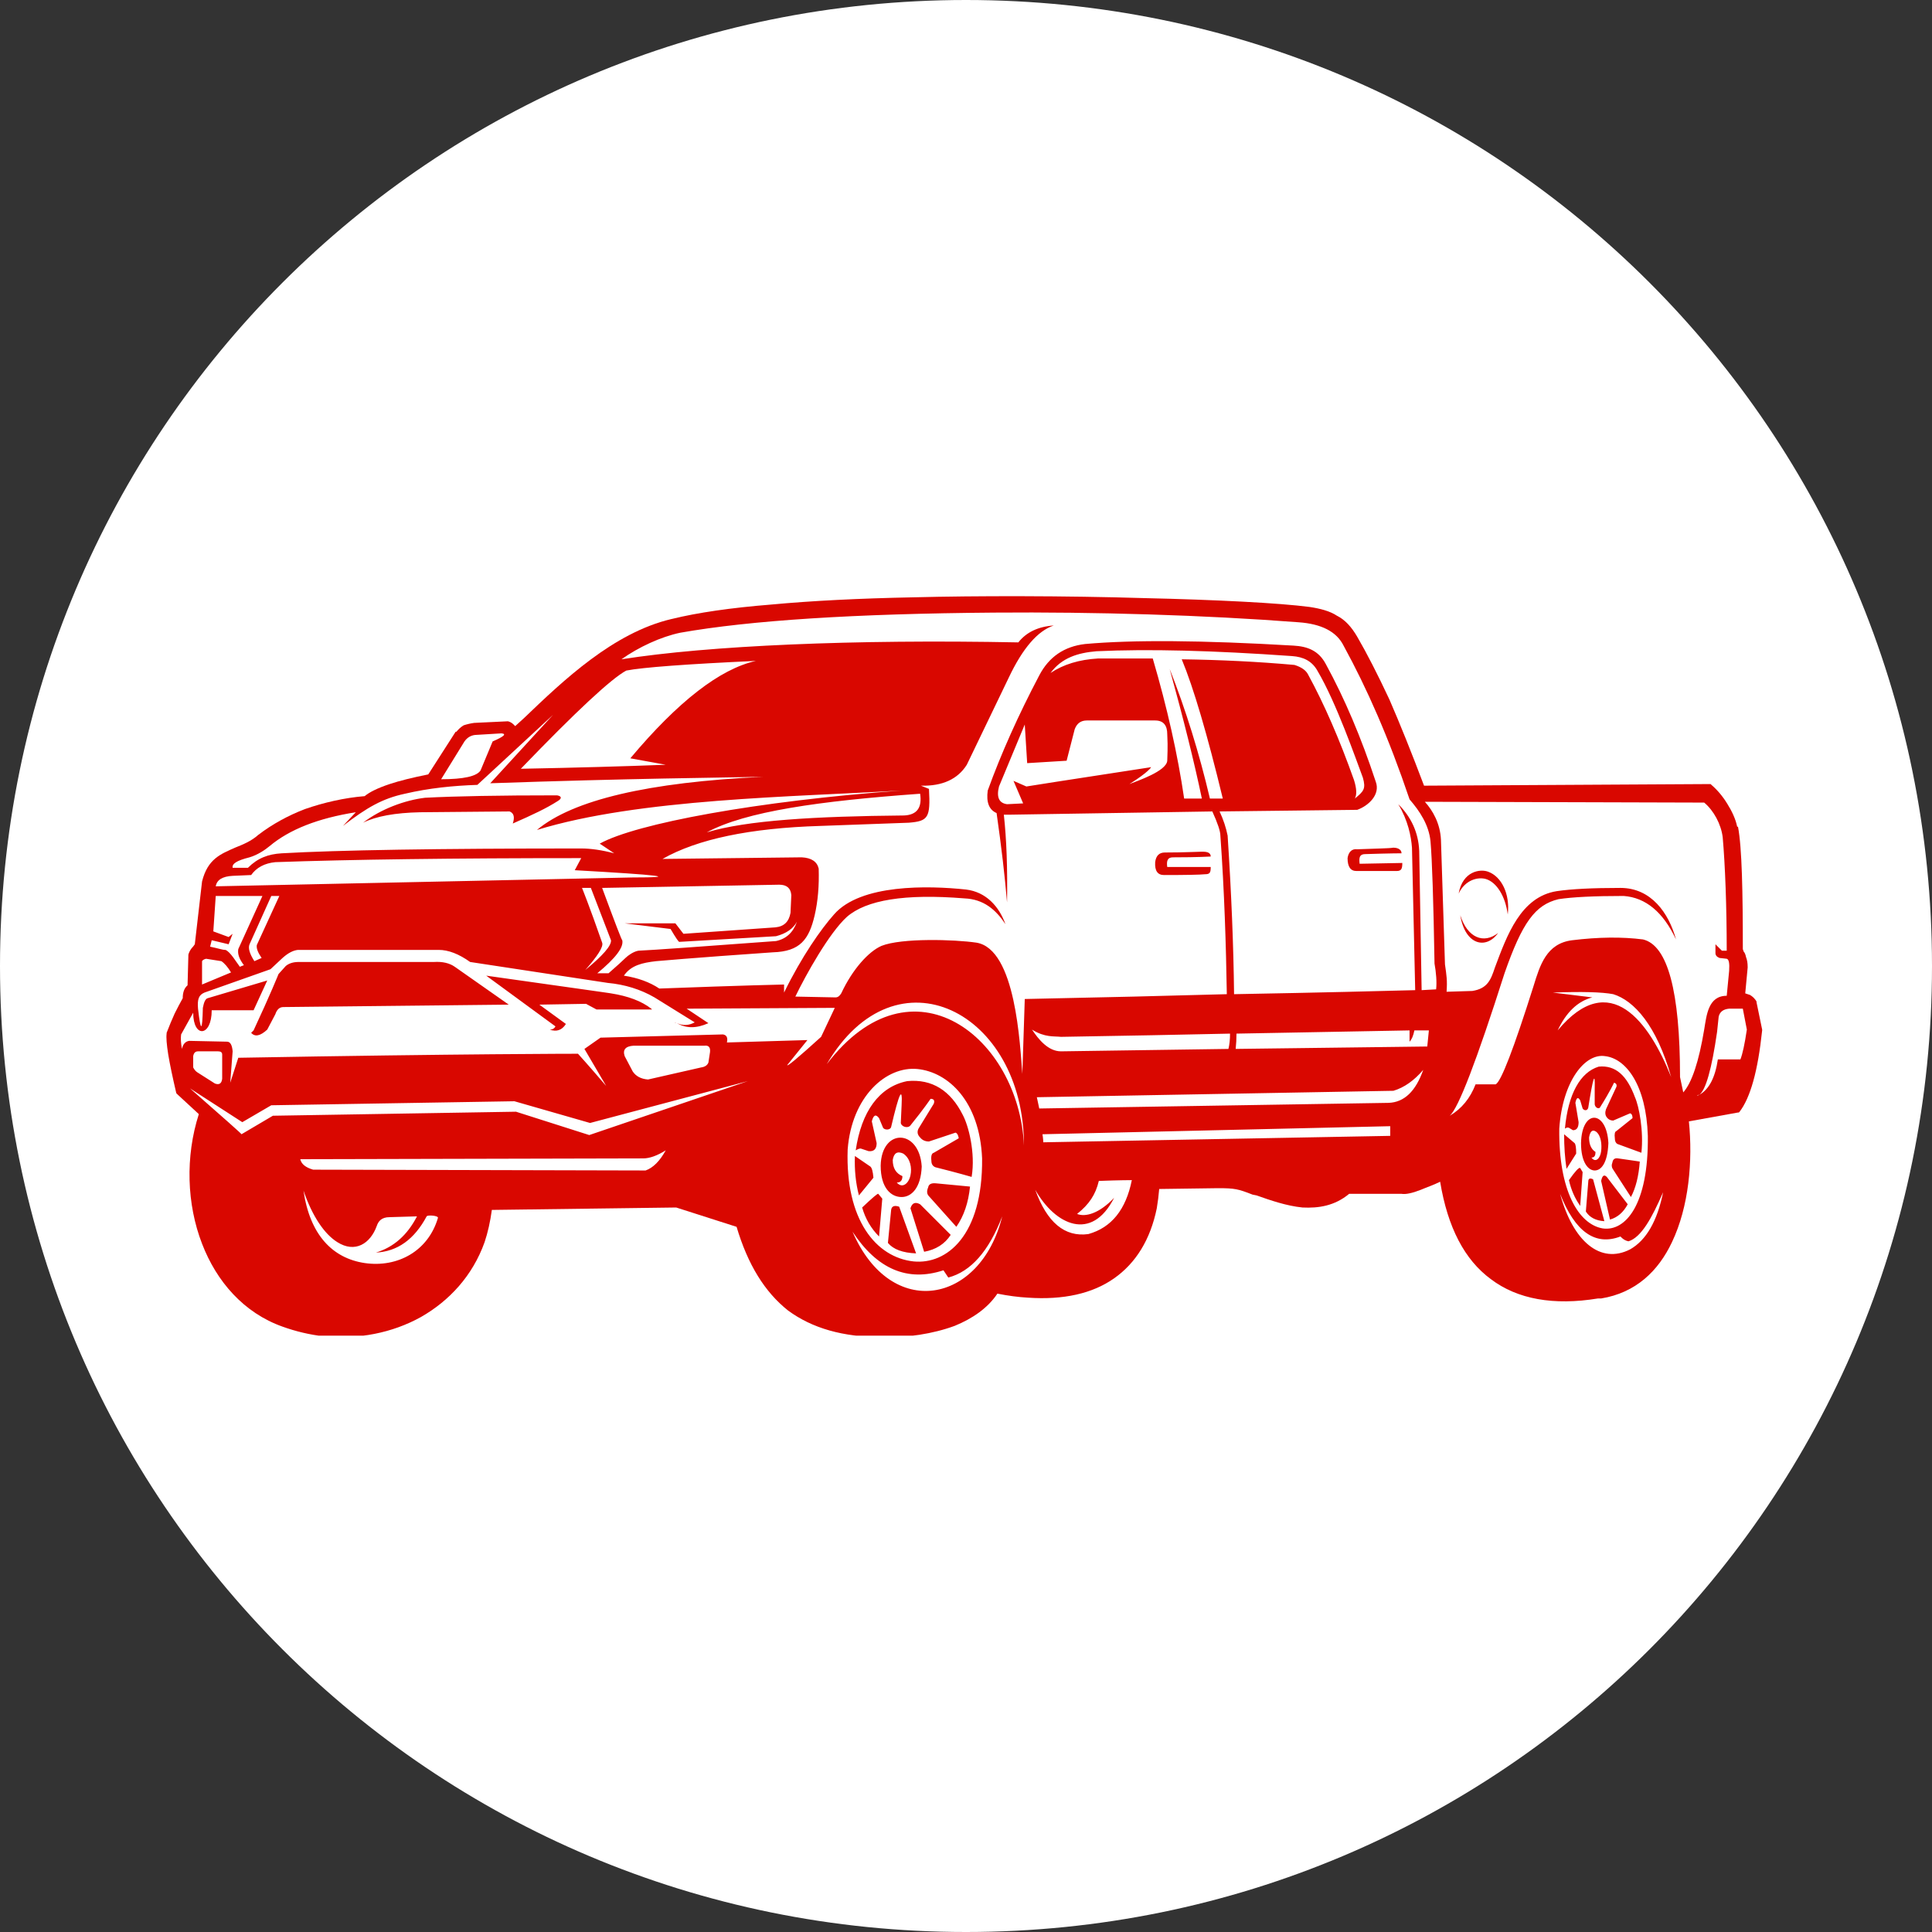 <svg version="1.2" xmlns="http://www.w3.org/2000/svg" viewBox="0 0 240 240" width="240" height="240"><rect x="0" y="0" width="240" height="240" fill="#333333" stroke="none"/><defs><clipPath clipPathUnits="userSpaceOnUse" id="cp1"><path d="m20.62 73.98h198.39v91.94h-198.39z"/></clipPath></defs><style>.a{fill:#fff}.b{fill:#d90700}</style><path class="a" d="m120 240c-66.4 0-120-53.6-120-120 0-66.4 53.6-120 120-120 66.4 0 120 53.6 120 120 0 66.4-53.6 120-120 120z"/><g clip-path="url(#cp1)"><path fill-rule="evenodd" class="b" d="m168.6 79.1q1.8 3.1 4 7.8 2 4.6 4.3 10.7l35.4-0.2h0.2l0.1 0.1c0.7 0.6 1.4 1.4 2 2.4 0.5 0.8 1 1.8 1.2 2.8h0.1c0.5 2.6 0.6 8.2 0.6 15.2l0.1 0.3q0.2 0.2 0.3 0.7 0.2 0.5 0.2 1.2v0.1l-0.3 3.2q0.3 0.1 0.6 0.2 0.5 0.3 0.8 0.8v0.1l0.7 3.4v0.1q-0.4 3.8-1.1 6.3-0.7 2.5-1.7 3.8l-0.1 0.1h-0.1l-6.1 1.1c0.5 4.9 0 10.6-2.1 15-1.7 3.6-4.5 6.3-8.8 7h-0.4c-5.5 0.9-10 0.1-13.3-2.4q-4.9-3.6-6.3-12.1c-0.8 0.4-1.7 0.7-2.4 1-1 0.4-1.9 0.6-2.4 0.5h-6.5c-1.8 1.5-3.8 1.8-5.8 1.7-2-0.2-4-0.9-5.7-1.5l-0.5-0.1c-1.8-0.7-2.2-0.8-4.3-0.8l-7.3 0.1q-0.1 1.2-0.3 2.4c-0.8 3.9-2.6 6.8-5.3 8.7-2.7 1.9-6.3 2.7-10.7 2.4q-1.8-0.1-3.8-0.5c-1.2 1.8-3.1 3.1-5.3 4-2.7 1-6 1.5-9 1.4-4.9 0-8.7-1.1-11.7-3.3-2.9-2.3-5-5.7-6.4-10.4l-7.5-2.4-22.9 0.3q-0.3 2.2-0.9 4c-1.5 4.2-4.4 7.3-7.9 9.3-3.6 2-7.8 2.8-12.1 2.4q-2.6-0.3-5.1-1.2c-4.8-1.7-8.2-5.6-10-10.3-1.9-4.9-2.1-10.8-0.4-16.1l-2.6-2.4-0.1-0.1-0.1-0.1q-0.7-3-1-4.8-0.3-1.9-0.2-2.6v-0.1q0.5-1.3 1-2.4 0.5-1 1-1.9 0-1.1 0.6-1.6l0.1-3.7v-0.1q0.1-0.4 0.4-0.8 0.2-0.2 0.4-0.5l0.9-7.8c0.7-2.8 2.3-3.4 4.1-4.2 1-0.4 2-0.8 2.9-1.6 1.7-1.3 3.7-2.4 5.8-3.2 2.3-0.8 4.9-1.4 7.4-1.6 0.6-0.5 1.6-1 3.1-1.5 1.2-0.4 2.8-0.8 4.8-1.2l3.4-5.3h0.1q0.4-0.5 0.9-0.8 0.6-0.2 1.3-0.3l4.2-0.2q0.4 0.1 0.7 0.4 0.1 0.1 0.2 0.2l1.1-1c4.9-4.7 11.1-10.6 18.3-12.3q4.9-1.2 12.4-1.8 7.5-0.7 17.7-0.9c7.7-0.2 18.8-0.2 28.7 0.1 8.8 0.2 16.7 0.6 20.5 1.1 1.3 0.2 2.5 0.5 3.4 1.1 1 0.5 1.8 1.4 2.5 2.6z"/></g><path fill-rule="evenodd" class="a" d="m76.3 106q-2.3-0.6-4.1-0.6-26.7 0-37.2 0.6c-1.7 0.1-3 0.6-4.2 1.8q0 0-1.9 0c-0.1-0.5 0.5-0.9 2.1-1.3 1-0.3 1.9-0.9 2.5-1.4q3.7-3.1 10.7-4.2-1.6 1.7-1.6 1.7c3-2.3 4.9-3.4 7.7-4 3-0.7 6-1 9-1.1q9.4-8.7 9.4-8.7-7.8 8.5-7.8 8.5c17.2-0.6 29-0.7 33.9-0.8q-21.4 1-28.1 6.6c12.7-3.9 31.9-4.1 45.3-4.9-17.9 1.3-33 4.1-37.5 6.6q0 0 1.8 1.2zm102.1 16.9l-1.8 0.1-0.3-17.3c-0.1-2.3-1-4.2-2.6-5.8 1.2 2 1.6 4 1.7 5.4l0.4 17.7c-3.8 0.1-11.4 0.3-22.5 0.5q-0.1-9-0.8-19.7-0.3-1.5-1-3l17.1-0.2c1.4-0.5 2.9-1.9 2.3-3.5q-2.7-8.2-6.2-14.6c-0.9-1.7-2.3-2.2-4-2.3q-17-1-25.9-0.2c-2.6 0.3-4.5 1.6-5.7 3.9q-3.9 7.4-6.4 14.3-0.3 2.2 1.1 2.8 0.9 6.3 1.3 11.1 0.1-6.4-0.4-10.9 0.4 0 0.9 0l25-0.4q1 2.2 1 3c0.5 7 0.7 13.6 0.8 19.7-7 0.2-15.4 0.4-25.1 0.6q0 0.1-0.3 9.3c-0.3-3.6-0.8-15.5-5.7-16.3-2.7-0.4-9.3-0.6-11.8 0.4-1.6 0.7-3.6 2.9-5 5.9q-0.3 0.5-0.7 0.5 0 0-5-0.1c1.3-2.7 4.2-7.9 6.4-9.9 2.4-2.1 7.2-2.9 14.6-2.3 2.4 0.1 3.9 1.4 5.1 3.2-0.8-2.2-2.4-4-4.9-4.3-4.7-0.5-13.1-0.7-16.4 3.1-1.6 1.8-4 5.2-6.2 9.7 0 0 0-0.6 0-1 0 0-4.9 0.1-15.5 0.5q-1.8-1.2-4.4-1.6c0.9-1.3 2.3-1.6 4-1.8 0 0 4.4-0.4 14.5-1.1 3.4-0.1 4.5-1.6 5.2-4.6q0.6-2.6 0.5-5.8-0.3-1.3-2.1-1.4 0 0-17.3 0.2 6.5-3.7 19.6-4.1 11-0.4 11-0.4c2.4-0.2 2.7-0.6 2.5-4.2q-1-0.4-1-0.4 4 0.1 5.7-2.6 5.2-10.8 5.2-10.8 2.6-5.5 5.6-6.5-2.9 0.2-4.4 2.1c-20.5-0.4-38.5 0.4-49.3 2.1 2.1-1.5 4.9-2.8 7.3-3.3q13-2.3 39-2.5c12.5-0.1 26.1 0.3 37.8 1.2q4.3 0.3 5.6 2.9c2.9 5.3 5.6 11.4 8.2 19.1 1.3 1.5 2.4 3.2 2.6 5.2q0.3 3.4 0.5 15.2c0.2 1.1 0.3 2.3 0.2 3.2zm-103.6-5.8c-1.6-4.6-2.5-6.8-2.5-6.8q1.1 0 1.1 0 2.5 6.5 2.5 6.5 0.1 1-3.2 3.7c1.5-1.7 2.3-2.9 2.1-3.4zm-43.8 0.2q0 0 2.7-6 1 0 1 0-2.8 6.1-2.8 6.1-0.1 0.6 0.6 1.6 0 0-0.9 0.4-0.9-1.4-0.6-2.1zm51.7-22.3q-7.7 0.3-18 0.5 10.3-10.7 13.1-12.2 3.1-0.6 16.1-1.2-6.7 1.5-15.6 12.1 0 0 4.4 0.8zm35.1 63.7q4.2-1.1 6.7-7.6c-2.7 10.9-13.8 13-18.6 1.9q4.6 7 11.3 4.8 0.6 0.9 0.6 0.9zm-15.1-26.5c8.6-14.7 24.5-6.5 24.5 10.1-0.6-13.4-13.9-24-24.5-10.1zm111.2-14.1q0 0-0.8-0.8 0 0 0 1.1 0 0.4 0.5 0.6 0 0 0.9 0.1 0.4 0.1 0.3 1.5 0 0-0.3 3.1c-2.3 0-2.5 2.4-2.8 4.2q-1 6-2.6 7.8 0 0-0.4-1.9 0-16-4.6-17.1-3.9-0.5-8.8 0.1c-3.2 0.4-4 3.1-4.8 5.7q-3.7 11.7-4.7 12.2 0 0-2.5 0-1 2.6-3.2 3.9 1.6-1.4 6.8-17.7c2.2-6.3 3.8-8.5 6.7-9.2q2.6-0.4 8.1-0.4 4.1 0.3 6.5 5.4c-0.9-3.3-3.1-6.4-6.9-6.4q-5.2 0-7.9 0.4c-4.5 0.7-6.2 5.5-7.7 9.5-0.5 1.5-0.9 2.6-2.8 2.9q0 0-3.2 0.1c0.1-1.4 0-2-0.2-3.4q0 0-0.5-15.5c-0.1-2-1-3.6-2-4.7q34.7 0.1 34.7 0.1c1.2 1 2.1 2.7 2.3 4.3 0.3 3.4 0.5 8.6 0.5 14.1 0 0-0.1 0-0.6 0zm-7.3 30q-1.1 5.4-4.1 7.1c-3.7 1.9-7.1-1-8.7-6.9q2.8 7.1 7.5 5.3c0 0 0.4 0.5 1 0.6 1.6-0.5 2.9-2.9 4.3-6.1zm-7.5 4.5c-3-0.5-5.5-4.7-5.4-12.4 0.4-5.9 3.2-9.4 5.7-9 2.6 0.3 5.1 3.6 5.3 9.9 0.1 8.6-2.8 11.9-5.6 11.5zm0.7-10.6c-0.2-4.1-3.3-4.3-3.4 0 0 2.4 0.9 3.4 1.7 3.4 0.8 0 1.6-0.9 1.7-3.4zm1.1 0.1c1.9 0.7 3 1.1 3 1.1 0.3-2.7-0.3-5.8-0.8-6.9-1-2.7-2.4-4-4.5-3.8-2.3 0.7-3.8 3.4-4.2 7.7q0.3-0.2 0.5-0.1 0.5 0.3 0.5 0.3 0.7 0 0.7-1-0.4-2.4-0.4-2.4 0.2-1 0.6-0.3 0.3 1 0.3 1c0.2 0.3 0.6 0.3 0.7-0.1q0.9-5.7 0.8-2.4 0 2 0 2c0.1 0.5 0.6 0.6 0.7 0.3 1.2-1.9 1.7-3 1.7-3q0.4 0.1 0.3 0.5-1.3 2.8-1.3 2.8-0.2 0.6 0.1 1 0.3 0.4 0.8 0.4 2.1-0.9 2.1-0.9 0.3 0.1 0.3 0.6-2 1.6-2 1.6-0.3 0.1-0.2 0.9 0 0.5 0.3 0.7zm-2.7 1q-0.8-0.5-0.8-1.8 0.2-1.2 0.9-0.7c0.6 0.5 0.7 1.6 0.6 2.4-0.1 0.9-0.7 1.5-1.2 0.8 0.4 0 0.5-0.3 0.5-0.7zm2.8 0.8q-0.6-0.1-0.7 0.5-0.2 0.5 0.1 0.9 2.2 3.4 2.2 3.4 0.9-1.7 1.1-4.4 0.1 0-2.7-0.4zm-2.1 2.8q1.1 4.8 1.1 4.8 1.4-0.4 2.2-1.9 0 0-2.6-3.4-0.5-0.5-0.7 0.5zm-1.6 0.1q-0.3 3.7-0.3 3.7 0.7 1.1 2.3 1.2 0 0-1.4-5.2-0.6-0.3-0.6 0.3zm-1-1.7q-0.2-0.2-1.4 1.5 0.4 1.8 1.4 3.2 0 0 0.3-4.2 0 0-0.3-0.5zm-2-4.2q0 2.3 0.3 4.3 0 0 1.2-1.9 0-1.1-0.2-1.3 0 0-1.3-1.1zm-80.8 15.8c-4.7-0.5-8.5-5.2-8.2-13.9 0.5-6.6 4.8-10.4 8.7-10 3.8 0.4 7.7 4 8 11.1 0.1 9.6-4.4 13.2-8.5 12.8zm1-11.8c-0.3-4.7-5-4.8-5.1-0.1 0 2.8 1.3 3.9 2.6 3.9 1.2 0 2.4-1.1 2.5-3.8zm1.7 0.1c2.8 0.7 4.5 1.2 4.5 1.2 0.5-3-0.4-6.4-1.1-7.7-1.5-3-3.8-4.5-6.9-4.2-3.5 0.7-5.7 3.8-6.4 8.6q0.5-0.3 0.7-0.2 0.9 0.3 0.9 0.3 1 0.1 1-1-0.6-2.7-0.6-2.7 0.3-1.2 0.9-0.4 0.5 1.2 0.5 1.2c0.2 0.3 0.9 0.3 1-0.1q1.5-6.4 1.3-2.7-0.1 2.2-0.1 2.2c0.1 0.5 0.9 0.7 1.2 0.3 1.7-2.1 2.5-3.3 2.5-3.3q0.6 0 0.4 0.6-1.9 3.1-1.9 3.1-0.3 0.6 0.2 1.1 0.4 0.5 1.1 0.5 3.3-1.1 3.3-1.1 0.3 0.1 0.4 0.7-3.1 1.8-3.1 1.8-0.4 0.1-0.3 1 0 0.6 0.5 0.8zm-4.1 1.1q-1.2-0.5-1.2-2 0.2-1.3 1.3-0.8c0.9 0.6 1.1 1.8 0.9 2.7-0.2 1-1 1.7-1.7 0.9 0.5 0 0.7-0.3 0.7-0.8zm4.2 0.9q-0.9-0.1-1 0.5-0.3 0.7 0.1 1.1 3.4 3.8 3.4 3.8 1.4-2 1.7-5 0 0-4.2-0.4zm-3.2 3.1q1.7 5.4 1.7 5.4 2.2-0.4 3.3-2.1 0 0-3.8-3.8-0.9-0.5-1.2 0.5zm-2.4 0.2q-0.4 4.1-0.4 4.1 1 1.2 3.5 1.3 0 0-2.1-5.8-0.9-0.3-1 0.4zm-1.6-2q-0.1-0.1-2 1.7 0.6 2.1 2.1 3.6 0 0 0.4-4.7 0 0-0.5-0.6zm-2.9-4.7q-0.1 2.6 0.5 4.9 0 0 1.8-2.2-0.1-1.2-0.4-1.4 0 0-1.9-1.3zm30.3 3.1c2.5-0.1 4.1-0.1 4.1-0.1q-1.1 5.5-5.4 6.7-4.4 0.6-6.6-5.5c2.5 4.4 7 6.5 9.8 1-1.9 2-3.6 2.4-4.6 2 1.5-1.2 2.3-2.4 2.7-4.1zm-83.5 4.4c0.1-0.2 1.5-0.1 1.4 0.2-1.2 4.1-5 6.2-9.1 5.6-4-0.6-6.8-3.5-7.6-9 1.1 3.2 2.6 5.4 4.2 6.4 2.2 1.4 4.1 0.2 4.9-2 0.2-0.6 0.6-1.1 1.6-1.1q3.4-0.1 3.4-0.1-1.8 3.5-5.1 4.5 4-0.2 6.3-4.5zm29.7-8.2q-1.1 2-2.5 2.5 0 0-41.3-0.1-1.4-0.4-1.6-1.3 42.6-0.1 42.6-0.1 1.2 0 2.8-1zm-54.1-8.4q0 0 0.3-3.9-0.1-1.2-0.7-1.2 0 0-4.7-0.1-0.7 0.1-0.9 1-0.2-1.1-0.1-1.8 0 0 1.5-2.7c0 3.2 2.3 3 2.3-0.3h5.2l1.7-3.7q0 0-7.4 2.2-0.4 0.1-0.6 1.2-0.1 4.5-0.6 0.1c-0.1-1.2 0.1-1.7 0.8-2q8.2-2.9 8.2-2.9 1.5-1.4 1.5-1.4 1-0.9 1.9-1 17.5 0 17.5 0 1.8 0 3.9 1.5 17.1 2.6 17.1 2.6 3.2 0.3 5.8 1.8 5 3.1 5 3.1-1.1 0.6-2.2 0.1 1.7 1 3.9 0 0 0-2.7-1.8 18.4-0.1 18.4-0.1-1.7 3.6-1.7 3.6-4.3 3.9-4.2 3.5 2.5-3.1 2.5-3.1-10 0.3-10 0.3 0.2-0.9-0.5-1-15.2 0.4-15.2 0.4-2 1.4-2 1.4 2.7 4.6 2.7 4.6c-2.4-2.8-3.5-4-3.5-4 0 0-14.2 0-42.2 0.5q0 0-1 3.1zm-1-0.5q-0.1 0.9-0.9 0.6 0 0-2.2-1.4-0.3-0.2-0.5-0.6 0 0 0-1.4 0.1-0.6 0.6-0.6 2.5 0 2.5 0 0.5 0 0.5 0.4 0 3 0 3zm65.3 0.3q-19.7 6.7-19.7 6.7 0 0-9.1-2.9 0 0-30.2 0.5 0 0-3.9 2.3 0.1 0-6.4-5.7 6.5 4.2 6.5 4.2 3.6-2.1 3.6-2.1 30.2-0.5 30.2-0.5 9.4 2.7 9.4 2.7 19.6-5.2 19.6-5.2zm-15.3-3.1q-0.4-1.2 1.1-1.3 8.8 0 8.8 0 0.8-0.1 0.7 0.8-0.2 1.3-0.2 1.3-0.2 0.5-0.9 0.6-6.6 1.5-6.6 1.5-1.3-0.1-1.9-1 0 0-1-1.9zm6.2-4.2q0.1 0.1 0.2 0.1zm-2.9-1.7q-1.8-1.4-5-1.9 0.1 0-15.5-2.2 0 0 8.6 6.3-0.2 0.4-0.7 0.4c0.8 0.3 1.5 0.1 2-0.7q0 0-3.3-2.4 0 0 5.8-0.1 0 0 1.3 0.7h6.9c0 0-0.1-0.1-0.1-0.1zm-24.4-5.2q-1-0.7-2.6-0.6 0 0-16.8 0-1 0-1.6 0.5 0 0-0.9 1c0 0-1 2.5-3.1 7q-0.2 0.2-0.3 0.3 0.7 0.8 2-0.4 0 0 1-1.9 0.3-0.9 1-0.9l28-0.3zm-31.4 2.2c0 0 0-1.2 0-2.9q0.1-0.2 0.5-0.3 1.9 0.3 1.9 0.3 0.6 0.4 1.2 1.4-3.6 1.5-3.6 1.5zm5.2-2.4c-0.3 0.1-0.5 0.2-0.5 0.2-0.4-0.5-1.2-1.9-1.8-2.1-0.4 0-0.9-0.2-1.9-0.4q0 0 0.2-0.8 0 0 2.1 0.5 0 0 0.5-1.3 0 0-0.5 0.4 0 0-1.9-0.7 0 0 0.3-4.4 5.8 0 5.8 0-3 6.6-3 6.6c-0.1 0.6 0.1 1.2 0.7 2zm47.4-0.9q-0.5 0.5-2.1 1.9 0 0-1.4 0 3.4-2.8 3.1-4.1-0.1 0-2.5-6.5 22-0.4 22-0.4 1.4 0 1.5 1.3-0.1 2.2-0.1 2.2c-0.2 1.1-0.8 1.7-1.9 1.8q-11.4 0.8-11.4 0.8-1-1.3-1-1.3-6.3 0-6.3 0 5.7 0.7 5.7 0.7 1 1.7 1.1 1.6 12-0.7 12-0.7 1.9-0.5 2.6-1.8-0.7 2-2.6 2.4c-9.5 0.7-15 1.1-17.1 1.2-0.6 0.1-1.3 0.6-1.6 0.9zm84.8-35.2q-0.4-0.8-1.7-1.2-6.7-0.6-14-0.7 2.2 5.3 5.1 17.3h-1.6q-2-8.5-5-16.1 2.6 9.4 4 16.1h-2.2q-1.2-8.2-3.9-17.4-3.3 0-6.8 0-3.5 0.2-5.9 1.8c1.4-1.9 3.4-2.5 5.7-2.7 6.5-0.3 14.4-0.1 24.3 0.6 1.4 0.1 2.5 0.6 3.2 1.9 2.3 3.9 4.7 10.8 5.6 13.2 0.4 1.4 0.1 1.7-1 2.6q0.4-0.7-0.1-2.3-2.7-7.6-5.7-13.1zm-19.5 11.5c-10.5 1.6-15.5 2.4-15.5 2.4q0 0-1.6-0.7 0 0 1.2 2.8 0 0-2 0.1-1.5-0.2-1-2.2 0 0 3.2-7.7 0.3 4.8 0.3 4.8 4.9-0.3 4.9-0.3 1-3.9 1-3.9 0.4-1.1 1.5-1.1c4.8 0 7.5 0 8.5 0 1.1 0 1.5 0.7 1.5 1.7 0.1 1.7 0 2.8 0 3.3-0.1 1.3-3.7 2.5-4.7 2.9 2.4-1.5 2.7-2.1 2.7-2.1zm74 32.6q-0.4 2.7-0.8 3.7 0 0-2.8 0-0.5 3.4-2.3 4.4 1.2-0.9 2.2-7.8 0 0 0.2-1.9 0.2-0.9 1.3-1 1.7 0 1.7 0 0.5 2.6 0.5 2.6zm-5.9 8.1q-0.2 0.1-0.3 0.1 0.1-0.1 0.3-0.1zm-17.6-8q1.6-3.4 4.3-4.1 0 0-4.9-0.6 5.4-0.2 7.5 0.2c2.6 0.8 5.4 3.9 7.2 10.3-2.7-6.8-7.6-13.6-14.1-5.8zm-6.2-14.4c0.3-2.6-0.8-4.7-2.4-5.3-1-0.4-3.2-0.1-3.7 2.7 0.8-1.7 2.4-2.1 3.4-1.8 1.3 0.4 2.4 2.1 2.7 4.4zm-5.9 0.1c0.6 3.7 3.2 4.3 4.7 2.2-1.8 1.4-3.8 0.6-4.7-2.2zm-8.7 26.2q0 1.2 0 1.2l-43.1 0.8c0 0 0-0.4-0.1-1q43.2-1 43.2-1zm0.4-4.4q2-0.6 3.7-2.6-1.4 4-4.3 4.1-43.4 0.7-43.4 0.7-0.3-1.4-0.3-1.4 44.3-0.8 44.3-0.8zm4.4-7.5q-0.2 2-0.2 2l-23.8 0.3q0.1-0.9 0.1-1.9 16.3-0.3 21.5-0.4 0 0.8 0 1.4 0.4-0.4 0.6-1.4zm-24.9 2.3l-20.8 0.3c-1.6 0-2.8-1.5-3.6-2.7 1.6 1 2.7 0.8 3.6 0.9q12.1-0.2 21-0.4 0 1.1-0.2 1.9zm-40.3-29c-11 0.1-19.6 0.6-24.5 2.1 4.8-2.6 14-3.9 26.5-4.8q0.4 2.6-2 2.7zm61.8 4.7c0-0.6-0.7-0.7-1-0.7-0.6 0.1-2.1 0.1-4.5 0.2-0.7-0.1-1.1 0.4-1.2 1.1q0 1.6 1.1 1.6 4 0 5 0c0.6 0 0.7-0.3 0.7-1q-5.3 0.1-5.3 0.1c-0.1-0.8 0-1.2 0.7-1.2 3.1-0.1 4.5-0.1 4.5-0.1zm-23.7 0.4c0-0.6-0.7-0.6-1.1-0.6-0.6 0-2.1 0.1-4.6 0.1-0.7 0-1.1 0.4-1.2 1.2q-0.1 1.6 1.1 1.6 4.1 0 5.1-0.1c0.6 0 0.7-0.2 0.7-0.9q-5.4 0-5.4 0c-0.1-0.7 0-1.2 0.7-1.2 3.2 0 4.7-0.1 4.7-0.1zm-79 1.7q16.1 0.9 7.2 0.9 0 0-51.8 1.1 0.2-1.2 2.1-1.3 2.3-0.1 2.3-0.1 1-1.4 3-1.6 14.1-0.5 38-0.5-0.8 1.5-0.8 1.5zm-9.1-17q1 0.1-1.1 1 0 0-1.5 3.6-0.7 1.1-4.9 1.1 0 0 2.9-4.7 0.5-0.7 1.3-0.8 0 0 3.3-0.2zm1 9.7q0.8 0.3 0.4 1.5c2.5-1.1 4.2-1.9 5.6-2.8 0.5-0.3 0.5-0.6-0.1-0.7q-10.7 0-16.4 0.3c-2.5 0.3-5.5 1.4-7.7 3.1q2.4-1.2 7.1-1.3 11.1-0.1 11.1-0.1z"/></svg>